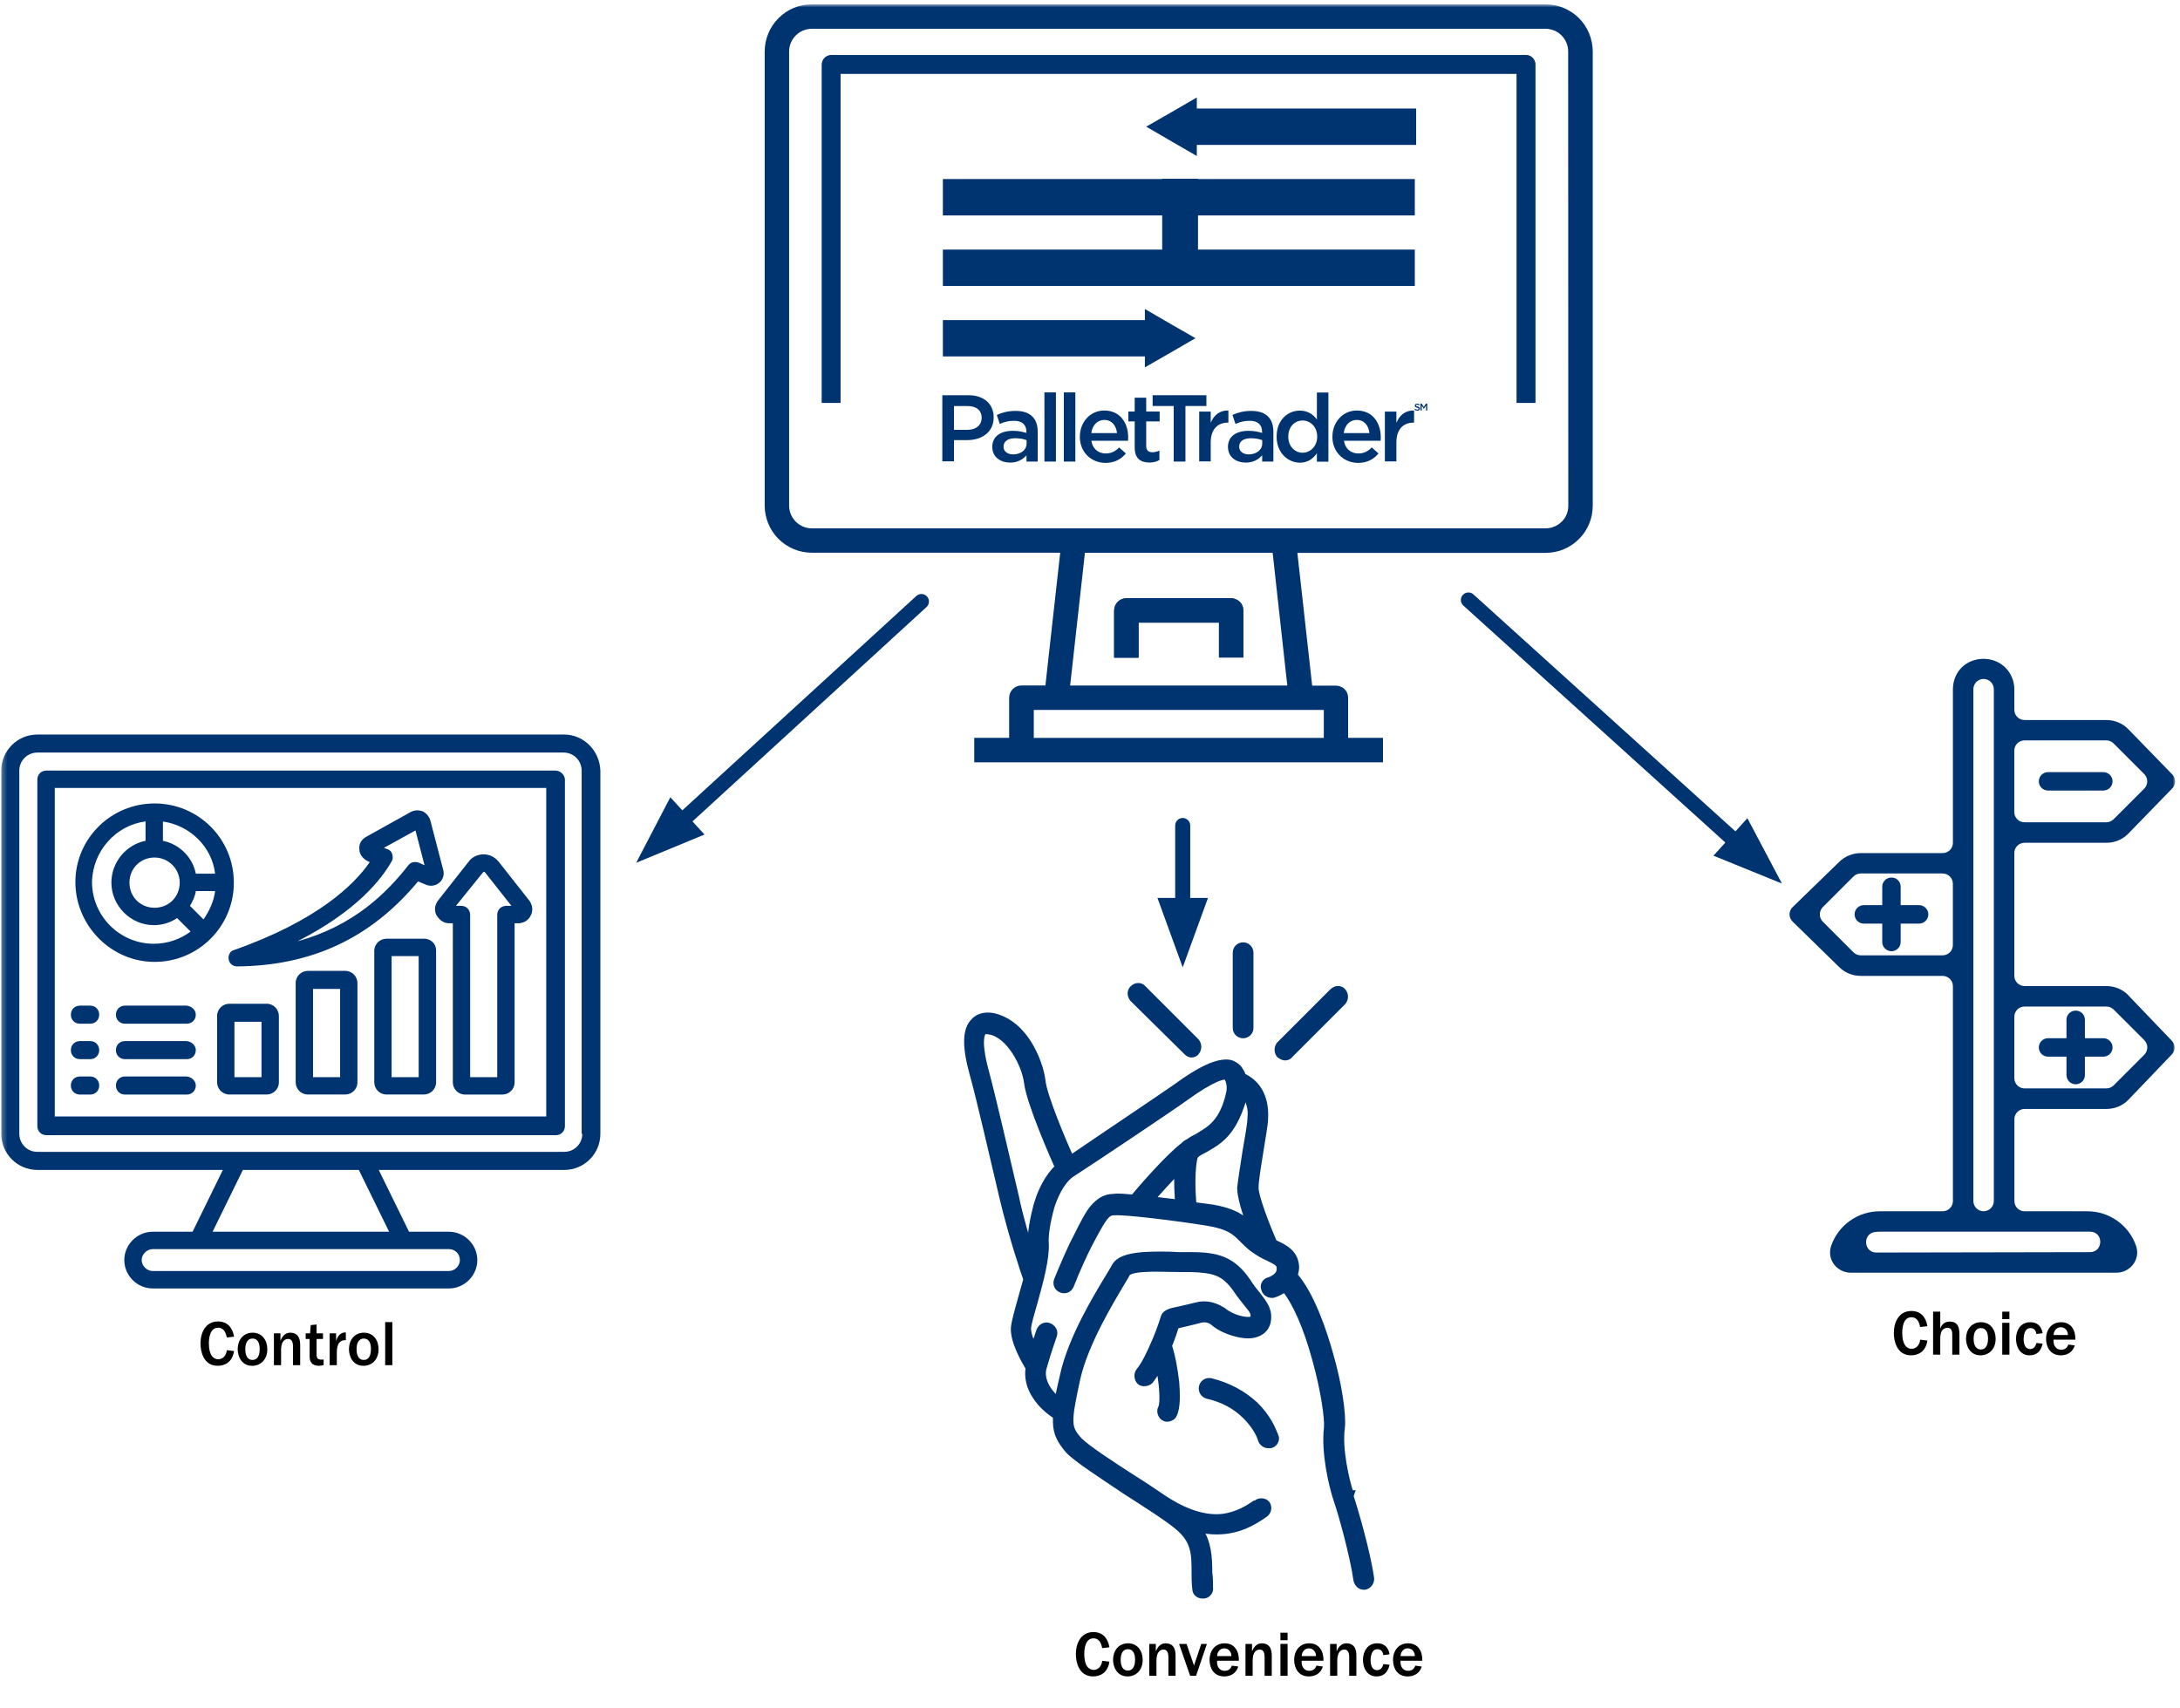 <svg width="439" height="344" viewBox="0 0 439 344" fill="none" xmlns="http://www.w3.org/2000/svg">
<mask id="mask0_210_5" style="mask-type:luminance" maskUnits="userSpaceOnUse" x="0" y="0" width="439" height="331">
<path d="M438.19 0.88H0.26V330.13H438.19V0.88Z" fill="white"/>
</mask>
<g mask="url(#mask0_210_5)">
<path d="M317.99 3.67C316.16 1.87 313.76 0.87 311.23 0.87H163.49C160.95 0.87 158.56 1.86 156.76 3.67C155 5.43 153.99 7.87 153.99 10.37V101.82C153.99 104.32 155 106.76 156.75 108.52C158.56 110.32 160.94 111.32 163.48 111.32H213.5L210.52 138.06H205.69C204.33 138.06 203.22 139.17 203.22 140.53V148.61H196.19V153.53H278.5V148.61H271.48V140.53C271.48 139.87 271.23 139.25 270.78 138.82C270.3 138.36 269.65 138.09 269.04 138.09H264.24L261.26 111.35H311.25C313.79 111.35 316.18 110.36 317.98 108.55C319.76 106.76 320.74 104.39 320.74 101.85V10.37C320.74 7.87 319.73 5.43 317.98 3.67M266.58 148.62H208.18V142.98H266.58V148.62ZM215.5 138.07L218.48 111.33H256.28L259.23 138.07H215.5ZM314.46 105.09C313.63 105.92 312.46 106.41 311.26 106.41H163.49C160.96 106.41 158.91 104.35 158.91 101.83V10.38C158.91 7.85 160.96 5.8 163.49 5.8H311.23C312.47 5.8 313.65 6.29 314.47 7.15C315.3 7.98 315.79 9.15 315.79 10.35L315.82 101.86C315.82 103.1 315.33 104.28 314.47 105.09" fill="#003471"/>
<path d="M250.39 122.93V132.43H245.47V125.4H229.28V132.46H224.36V122.96C224.36 121.6 225.47 120.49 226.83 120.49H247.94C248.55 120.49 249.2 120.76 249.68 121.22C250.12 121.65 250.38 122.27 250.38 122.93" fill="#003471"/>
<path d="M250.39 132.43H245.47V125.4H229.28V132.46H224.36V122.96C224.36 121.6 225.47 120.49 226.83 120.49H247.94C248.55 120.49 249.2 120.77 249.68 121.22C250.12 121.64 250.38 122.27 250.38 122.93V132.43H250.39Z" fill="#003471"/>
<path d="M309.18 12.97V81.14H305.44V14.84H169.25V81.14H165.51V12.97C165.51 11.96 166.37 11.1 167.38 11.1H307.34C307.82 11.1 308.28 11.29 308.6 11.63L308.63 11.66C308.98 12.01 309.19 12.49 309.19 12.97" fill="#003471"/>
<path d="M169.25 81.14H165.51V12.97C165.51 11.96 166.37 11.1 167.38 11.1H307.34C307.82 11.1 308.27 11.29 308.59 11.63L308.62 11.66C308.97 12.01 309.17 12.49 309.17 12.97V81.14H305.43V14.84H169.24V81.14H169.25Z" fill="#003471"/>
<path d="M284.91 43.39V36.06H241.25V36H234.04V36.06H189.87V43.39H234.04V50.27H189.87V57.59H284.91V50.27H241.25V43.39H284.91Z" fill="#003471"/>
<path d="M235.64 65.19L230.55 62.23V64.47H189.87V71.79H230.55V73.99L235.64 71.07L240.74 68.11L235.64 65.19Z" fill="#003471"/>
<path d="M285.18 21.86H241.01V19.63L235.91 22.59L230.82 25.51L235.91 28.47L241.01 31.42V29.19H285.18V21.86Z" fill="#003471"/>
<path d="M189.75 79.6H195.03C198.17 79.6 200.1 81.38 200.1 84.06V84.09C200.1 87.07 197.69 88.64 194.76 88.64H192.11V92.92H189.76V79.59L189.75 79.6ZM194.82 86.57C196.6 86.57 197.68 85.58 197.68 84.19V84.16C197.68 82.59 196.57 81.78 194.82 81.78H192.11V86.57H194.82Z" fill="#003471"/>
<path d="M199.82 90.06V90.03C199.82 87.86 201.51 86.77 203.98 86.77C205.09 86.77 205.91 86.95 206.69 87.19V86.95C206.69 85.53 205.82 84.75 204.19 84.75C203.08 84.75 202.23 84.99 201.33 85.38L200.73 83.57C201.84 83.09 202.93 82.76 204.53 82.76C206.04 82.76 207.15 83.15 207.88 83.88C208.63 84.6 208.97 85.66 208.97 86.99V92.96H206.71V91.69C206.02 92.5 204.96 93.17 203.42 93.17C201.52 93.17 199.83 92.08 199.83 90.06M206.73 89.34V88.65C206.13 88.41 205.34 88.26 204.44 88.26C202.96 88.26 202.09 88.89 202.09 89.95V89.98C202.09 90.95 202.93 91.52 204.05 91.52C205.59 91.49 206.73 90.62 206.73 89.35" fill="#003471"/>
<path d="M212.64 79.03H210.32V92.96H212.64V79.03Z" fill="#003471"/>
<path d="M216.55 79.03H214.23V92.96H216.55V79.03Z" fill="#003471"/>
<path d="M217.46 87.95V87.92C217.46 85.06 219.51 82.68 222.37 82.68C225.57 82.68 227.19 85.18 227.19 88.11C227.19 88.32 227.16 88.53 227.16 88.77H219.77C220.01 90.4 221.19 91.33 222.66 91.33C223.77 91.33 224.59 90.91 225.37 90.12L226.73 91.33C225.77 92.48 224.47 93.23 222.6 93.23C219.71 93.2 217.45 91.06 217.45 87.95M224.94 87.23C224.79 85.75 223.92 84.58 222.38 84.58C220.96 84.58 219.97 85.66 219.76 87.23H224.95H224.94Z" fill="#003471"/>
<path d="M228.5 90.18V84.87H227.23V82.88H228.5V80.1H230.82V82.88H233.53V84.87H230.82V89.81C230.82 90.72 231.27 91.08 232.06 91.08C232.57 91.08 233.02 90.96 233.48 90.75V92.65C232.91 92.98 232.27 93.16 231.4 93.16C229.71 93.13 228.51 92.38 228.51 90.18" fill="#003471"/>
<path d="M236.33 81.77H232.11V79.6H242.94V81.77H238.72V92.96H236.36V81.77H236.33Z" fill="#003471"/>
<path d="M241.49 82.89H243.81V85.15C244.44 83.64 245.59 82.62 247.37 82.68V85.12H247.25C245.23 85.12 243.81 86.44 243.81 89.1V92.93H241.49V82.89Z" fill="#003471"/>
<path d="M247.28 90.06V90.03C247.28 87.86 248.97 86.77 251.44 86.77C252.55 86.77 253.37 86.95 254.15 87.19V86.95C254.15 85.53 253.28 84.75 251.65 84.75C250.54 84.75 249.69 84.99 248.79 85.38L248.19 83.57C249.3 83.09 250.39 82.76 251.99 82.76C253.5 82.76 254.61 83.15 255.34 83.88C256.09 84.6 256.43 85.66 256.43 86.99V92.96H254.17V91.69C253.48 92.5 252.42 93.17 250.88 93.17C248.95 93.17 247.29 92.08 247.29 90.06M254.18 89.34V88.65C253.58 88.41 252.79 88.26 251.89 88.26C250.41 88.26 249.54 88.89 249.54 89.95V89.98C249.54 90.95 250.38 91.52 251.5 91.52C253.01 91.49 254.18 90.62 254.18 89.35" fill="#003471"/>
<path d="M257.08 87.95V87.92C257.08 84.57 259.34 82.7 261.75 82.7C263.41 82.7 264.46 83.51 265.19 84.48V79.05H267.51V92.98H265.19V91.29C264.44 92.35 263.41 93.19 261.75 93.19C259.4 93.16 257.08 91.26 257.08 87.94M265.25 87.95V87.92C265.25 85.96 263.86 84.69 262.32 84.69C260.78 84.69 259.43 85.9 259.43 87.92V87.95C259.43 89.91 260.76 91.18 262.32 91.18C263.88 91.18 265.25 89.88 265.25 87.95Z" fill="#003471"/>
<path d="M268.32 87.95V87.92C268.32 85.06 270.37 82.68 273.24 82.68C276.44 82.68 278.06 85.18 278.06 88.11C278.06 88.32 278.03 88.53 278.03 88.77H270.64C270.88 90.4 272.06 91.33 273.53 91.33C274.65 91.33 275.46 90.91 276.24 90.12L277.6 91.33C276.64 92.48 275.34 93.23 273.47 93.23C270.58 93.2 268.31 91.06 268.31 87.95M275.77 87.23C275.62 85.75 274.75 84.58 273.21 84.58C271.79 84.58 270.8 85.66 270.59 87.23H275.78H275.77Z" fill="#003471"/>
<path d="M278.88 82.89H281.2V85.15C281.83 83.64 282.98 82.62 284.76 82.68V85.12H284.64C282.62 85.12 281.2 86.44 281.2 89.1V92.93H278.88V82.89Z" fill="#003471"/>
<path d="M284.82 82.5L284.97 82.32C285.09 82.44 285.24 82.5 285.42 82.5C285.57 82.5 285.66 82.44 285.66 82.32C285.66 82.23 285.6 82.17 285.36 82.11C285.06 82.05 284.91 81.96 284.91 81.69C284.91 81.45 285.12 81.3 285.39 81.3C285.6 81.3 285.75 81.36 285.9 81.48L285.78 81.66C285.66 81.57 285.54 81.51 285.39 81.51C285.24 81.51 285.15 81.57 285.15 81.66C285.15 81.78 285.21 81.81 285.48 81.87C285.78 81.93 285.93 82.05 285.93 82.29C285.93 82.56 285.72 82.71 285.42 82.71C285.21 82.71 285 82.65 284.82 82.5Z" fill="#003471"/>
<path d="M286.02 81.29H286.3L286.72 81.95L287.14 81.29H287.41V82.68H287.17V81.68L286.72 82.35L286.3 81.68V82.68H286.05V81.29H286.02Z" fill="#003471"/>
<path d="M271.86 300.88C270.97 298.21 269.48 291.82 270.08 287.52C270.38 285 269.49 278.76 267.7 272.67C266.51 268.36 263.99 260.79 260.57 256.93C260.72 256.34 260.87 255.74 260.87 255.15C260.72 252.48 258.79 251.44 256.86 250.55C256.71 250.55 256.56 250.4 256.41 250.25C254.93 246.84 252.7 241.05 252.7 239.26C252.7 237.92 253.15 235.1 253.59 232.43C254.03 229.46 254.63 226.49 254.63 225.01C254.78 221 253.15 218.18 250.18 216.84C250.03 216.25 249.73 215.8 249.44 215.36C248.99 214.77 248.25 214.32 247.51 214.17C245.28 213.87 241.87 215.36 236.82 219.07C234.74 220.55 220.78 229.91 215.59 233.47C213.81 229.61 210.1 220.7 209.8 217.73C209.5 215.35 208.46 212.53 206.98 210.16C204.6 206.45 201.93 205.26 200.15 204.81C198.07 204.36 196.74 205.11 196.14 205.85C194.51 207.48 194.51 210.9 195.99 216.24C197.33 220.99 200.15 233.31 202.08 241.48C203.86 248.9 206.24 256.03 206.83 257.66C206.53 258.85 206.09 260.18 205.79 261.37C205.05 264.04 204.45 266.12 204.31 267.46C204.16 270.13 206.39 273.99 207.28 275.48C206.98 277.41 207.43 279.34 208.62 281.12C209.66 282.75 211.14 284.09 212.78 285.13V286.32C212.78 288.84 213.82 290.33 215.16 291.96C216.79 293.74 221.69 296.86 226.74 300.27C230.9 302.94 235.35 305.76 237.43 307.55C240.7 310.37 240.7 313.04 240.7 316.9C240.7 317.94 240.7 318.83 240.85 320.02C240.85 320.76 241.44 321.21 242.19 321.21H242.34C243.08 321.21 243.68 320.47 243.53 319.73C243.53 318.69 243.53 317.8 243.38 316.76C243.38 313.64 243.23 310.67 241.3 307.85C242.64 308.15 243.82 308.3 245.01 308.3C249.46 308.3 252.43 306.37 254.22 305.18C254.37 305.03 254.52 304.88 254.67 304.88C255.26 304.44 255.41 303.69 255.12 303.1C254.83 302.51 253.93 302.36 253.34 302.66C253.19 302.81 253.04 302.96 252.75 302.96C251.41 303.85 249.34 305.19 246.37 305.63C242.66 306.08 238.5 304.74 233.9 301.62C232.12 300.43 230.19 299.09 228.26 297.91C223.66 294.94 218.61 291.67 217.12 290.04C214.89 287.52 214.89 286.48 216.82 277.57C218.45 270.44 223.5 262.13 225.88 258.12C226.33 257.38 226.77 256.64 226.92 256.34C226.92 256.34 227.37 255.6 230.34 255.45C232.42 255.3 235.09 255.45 237.32 255.45H239.7C244.6 255.6 246.53 256.19 248.91 259.46C249.8 260.8 250.54 261.69 251.14 262.43C252.48 264.06 252.77 264.51 252.48 265.55C252.48 265.55 252.48 265.7 252.18 265.85C250.99 266.3 248.02 265.55 246.24 264.07C246.09 264.07 244.01 262.29 241.04 263.03C238.81 263.62 235.55 264.22 235.55 264.37C235.1 264.52 234.66 264.81 234.51 265.26C234.51 265.26 233.77 267.78 232.58 270.46C231.69 272.54 230.65 274.77 229.46 276.25C229.02 276.84 229.16 277.73 229.61 278.18C230.06 278.63 231.09 278.48 231.54 278.03C232.13 277.14 232.88 276.25 233.47 275.06C233.77 276.25 233.92 277.58 234.06 278.77C234.36 281.59 234.21 283.22 233.91 283.67C233.61 284.26 233.91 285.15 234.5 285.45C234.65 285.6 234.95 285.6 235.09 285.6C235.54 285.6 236.13 285.3 236.28 284.86C237.02 283.38 236.87 280.55 236.73 278.47C236.43 275.95 235.99 273.27 235.25 271.05C235.99 269.27 236.44 267.78 236.73 266.89C237.92 266.59 240 266.15 241.63 265.7C243.26 265.26 244.3 266.15 244.45 266.29C245.49 267.18 246.97 267.92 248.61 268.37C249.65 268.67 251.58 269.11 253.06 268.52C254.25 268.07 254.84 267.33 255.14 266.29C255.59 263.91 254.55 262.73 253.21 260.95C252.62 260.21 251.87 259.32 251.13 258.13C248.16 253.82 245.19 252.93 239.85 252.93H237.47C235.09 252.78 232.42 252.78 230.05 252.93C226.93 253.23 225.3 253.82 224.56 255.16C224.41 255.46 223.97 256.2 223.52 256.94C221 261.1 215.8 269.56 214.17 277.13C213.73 279.21 213.28 280.84 213.13 282.18C210.75 280.4 209.42 277.73 210.01 275.5C210.31 274.46 211.05 271.94 212.09 268.97C212.39 268.23 211.94 267.49 211.2 267.19C210.46 266.89 209.72 267.34 209.42 268.08C208.97 269.42 208.53 270.75 208.23 271.79C207.49 270.31 206.89 268.67 206.89 267.63C206.89 266.59 207.63 264.36 208.23 262.14C209.42 257.98 210.61 253.23 210.46 250.56C210.31 248.93 210.76 245.96 211.65 242.84C212.69 239.72 214.17 237.35 215.81 236.31C219.97 233.64 236.15 222.8 238.38 221.16C244.32 216.85 246.4 216.56 246.99 216.71C247.09 216.71 247.14 216.76 247.14 216.86C247.88 217.9 247.88 219.38 247.59 220.42C247.29 221.9 246.7 223.54 245.81 225.02C244.47 227.1 243.14 227.84 241.21 229.03C240.62 229.33 240.02 229.62 239.43 230.07C239.13 230.22 238.84 230.37 238.54 230.66L238.39 230.81C235.12 233.33 229.63 239.72 228.29 241.35C226.51 241.2 225.17 241.05 224.28 241.2C222.65 241.2 221.46 241.94 220.27 243.28C219.23 244.47 218.19 246.55 216.71 249.52C215.52 251.75 214.04 255.31 213 257.83C212.7 258.57 213 259.31 213.74 259.61C214.48 259.91 215.22 259.61 215.52 258.87C216.86 255.45 218.19 252.63 219.08 250.85C222.2 244.91 222.79 244.02 224.43 244.02C226.66 243.87 236.46 245.06 242.99 246.1C247.59 246.84 248.78 248.03 250.26 249.52C250.85 250.11 251.45 250.71 252.19 251.3C253.38 252.19 254.42 252.78 255.46 253.23C257.24 254.12 257.84 254.42 257.84 255.46C257.99 257.24 255.61 257.98 255.61 257.98C254.87 258.13 254.42 258.87 254.72 259.61C254.87 260.2 255.46 260.65 256.06 260.65H256.36C256.95 260.5 257.84 260.06 258.74 259.46C260.97 262.13 263.2 267.18 264.98 273.71C266.76 280.09 267.5 285.59 267.36 287.52C266.77 292.42 268.25 298.95 269.29 302.07C270.18 304.59 272.56 313.06 273.3 318.25C273.45 318.84 273.89 319.44 274.64 319.44H274.79C275.53 319.29 275.98 318.7 275.98 317.96C275.24 312.62 272.71 304 271.82 301.33L271.97 300.88H271.86ZM209.05 242.23C208.16 245.2 207.56 248.61 207.71 250.84C207.71 251.29 207.71 251.88 207.56 252.62C206.67 249.65 205.33 245.35 204.44 241.04C202.51 232.87 199.69 220.55 198.35 215.65C196.72 209.56 197.61 208.08 197.9 207.78C198.19 207.48 198.64 207.48 199.39 207.63C203.4 208.37 206.52 214.46 206.96 218.02C207.41 222.03 212.45 233.46 213.2 235.1C211.12 237.03 209.78 239.85 209.04 242.23M237.26 235.55C237.11 238.07 237.26 240.75 237.41 242.38C235.48 242.08 233.4 241.94 231.62 241.64C233.25 239.86 235.33 237.48 237.26 235.55ZM243.65 243.27C242.61 243.12 241.42 242.97 240.23 242.83C239.93 240.16 239.78 235.11 240.53 232.73C240.68 232.58 240.83 232.58 240.83 232.43C241.42 231.99 242.02 231.69 242.61 231.39C244.69 230.2 246.47 229.16 248.1 226.49C249.14 224.71 249.88 222.78 250.33 221C250.33 220.7 250.33 220.41 250.48 220.26C250.78 220.56 251.07 221 251.37 221.45C251.82 222.34 252.11 223.68 251.96 225.01C251.96 226.49 251.37 229.32 250.92 232.14C250.47 235.11 250.03 237.78 249.88 239.27C249.88 241.05 250.92 244.32 251.96 247.14C250.48 245.66 248.69 244.02 243.65 243.28" fill="#003471"/>
<path d="M271.86 300.88C270.97 298.21 269.48 291.82 270.08 287.52C270.38 285 269.49 278.76 267.7 272.67C266.51 268.36 263.99 260.79 260.57 256.93C260.72 256.34 260.87 255.74 260.87 255.15C260.72 252.48 258.79 251.44 256.86 250.55C256.71 250.55 256.56 250.4 256.41 250.25C254.93 246.84 252.7 241.05 252.7 239.26C252.7 237.92 253.15 235.1 253.59 232.43C254.03 229.46 254.63 226.49 254.63 225.01C254.78 221 253.15 218.18 250.18 216.84C250.03 216.25 249.73 215.8 249.44 215.36C248.99 214.77 248.25 214.32 247.51 214.17C245.28 213.87 241.87 215.36 236.82 219.07C234.74 220.55 220.78 229.91 215.59 233.47C213.81 229.61 210.1 220.7 209.8 217.73C209.5 215.35 208.46 212.53 206.98 210.16C204.6 206.45 201.93 205.26 200.15 204.81C198.07 204.36 196.74 205.11 196.14 205.85C194.51 207.48 194.51 210.9 195.99 216.24C197.33 220.99 200.15 233.31 202.08 241.48C203.86 248.9 206.24 256.03 206.83 257.66C206.53 258.85 206.09 260.18 205.79 261.37C205.05 264.04 204.45 266.12 204.31 267.46C204.16 270.13 206.39 273.99 207.28 275.48C206.98 277.41 207.43 279.34 208.62 281.12C209.66 282.75 211.14 284.09 212.78 285.13V286.32C212.78 288.84 213.82 290.33 215.16 291.96C216.79 293.74 221.69 296.86 226.74 300.27C230.9 302.94 235.35 305.76 237.43 307.55C240.7 310.37 240.7 313.04 240.7 316.9C240.7 317.94 240.7 318.83 240.85 320.02C240.85 320.76 241.44 321.21 242.19 321.21H242.34C243.08 321.21 243.68 320.47 243.53 319.73C243.53 318.69 243.53 317.8 243.38 316.76C243.38 313.64 243.23 310.67 241.3 307.85C242.64 308.15 243.82 308.3 245.01 308.3C249.46 308.3 252.43 306.37 254.22 305.18C254.37 305.03 254.52 304.88 254.67 304.88C255.26 304.44 255.41 303.69 255.12 303.1C254.83 302.51 253.93 302.36 253.34 302.66C253.19 302.81 253.04 302.96 252.75 302.96C251.41 303.85 249.34 305.19 246.37 305.63C242.66 306.08 238.5 304.74 233.9 301.62C232.12 300.43 230.19 299.09 228.26 297.91C223.66 294.94 218.61 291.67 217.12 290.04C214.89 287.52 214.89 286.48 216.82 277.57C218.45 270.44 223.5 262.13 225.88 258.12C226.33 257.38 226.77 256.64 226.92 256.34C226.92 256.34 227.37 255.6 230.34 255.45C232.42 255.3 235.09 255.45 237.32 255.45H239.7C244.6 255.6 246.53 256.19 248.91 259.46C249.8 260.8 250.54 261.69 251.14 262.43C252.48 264.06 252.77 264.51 252.48 265.55C252.48 265.55 252.48 265.7 252.18 265.85C250.99 266.3 248.02 265.55 246.24 264.07C246.09 264.07 244.01 262.29 241.04 263.03C238.81 263.62 235.55 264.22 235.55 264.37C235.1 264.52 234.66 264.81 234.51 265.26C234.51 265.26 233.77 267.78 232.58 270.46C231.69 272.54 230.65 274.77 229.46 276.25C229.02 276.84 229.16 277.73 229.61 278.18C230.06 278.63 231.09 278.48 231.54 278.03C232.13 277.14 232.88 276.25 233.47 275.06C233.77 276.25 233.92 277.58 234.06 278.77C234.36 281.59 234.21 283.22 233.91 283.67C233.61 284.26 233.91 285.15 234.5 285.45C234.65 285.6 234.95 285.6 235.09 285.6C235.54 285.6 236.13 285.3 236.28 284.86C237.02 283.38 236.87 280.55 236.73 278.47C236.43 275.95 235.99 273.27 235.25 271.05C235.99 269.27 236.44 267.78 236.73 266.89C237.92 266.59 240 266.15 241.63 265.7C243.26 265.26 244.3 266.15 244.45 266.29C245.49 267.18 246.97 267.92 248.61 268.37C249.65 268.67 251.58 269.11 253.06 268.52C254.25 268.07 254.84 267.33 255.14 266.29C255.59 263.91 254.55 262.73 253.21 260.95C252.62 260.21 251.87 259.32 251.13 258.13C248.16 253.82 245.19 252.93 239.85 252.93H237.47C235.09 252.78 232.42 252.78 230.05 252.93C226.93 253.23 225.3 253.82 224.56 255.16C224.41 255.46 223.97 256.2 223.52 256.94C221 261.1 215.8 269.56 214.17 277.13C213.73 279.21 213.28 280.84 213.13 282.18C210.75 280.4 209.42 277.73 210.01 275.5C210.31 274.46 211.05 271.94 212.09 268.97C212.39 268.23 211.94 267.49 211.2 267.19C210.46 266.89 209.72 267.34 209.42 268.08C208.97 269.42 208.53 270.75 208.23 271.79C207.49 270.31 206.89 268.67 206.89 267.63C206.89 266.59 207.63 264.36 208.23 262.14C209.42 257.98 210.61 253.23 210.46 250.56C210.31 248.93 210.76 245.96 211.65 242.84C212.69 239.72 214.17 237.35 215.81 236.31C219.97 233.64 236.15 222.8 238.38 221.16C244.32 216.85 246.4 216.56 246.99 216.71C247.09 216.71 247.14 216.76 247.14 216.86C247.88 217.9 247.88 219.38 247.59 220.42C247.29 221.9 246.7 223.54 245.81 225.02C244.47 227.1 243.14 227.84 241.21 229.03C240.62 229.33 240.02 229.62 239.43 230.07C239.13 230.22 238.84 230.37 238.54 230.66L238.39 230.81C235.12 233.33 229.63 239.72 228.29 241.35C226.51 241.2 225.17 241.05 224.28 241.2C222.65 241.2 221.46 241.94 220.27 243.28C219.23 244.47 218.19 246.55 216.71 249.52C215.52 251.75 214.04 255.31 213 257.83C212.7 258.57 213 259.31 213.74 259.61C214.48 259.91 215.22 259.61 215.52 258.87C216.86 255.45 218.19 252.63 219.08 250.85C222.2 244.91 222.79 244.02 224.43 244.02C226.66 243.87 236.46 245.06 242.99 246.1C247.59 246.84 248.78 248.03 250.26 249.52C250.85 250.11 251.45 250.71 252.19 251.3C253.38 252.19 254.42 252.78 255.46 253.23C257.24 254.12 257.84 254.42 257.84 255.46C257.99 257.24 255.61 257.98 255.61 257.98C254.87 258.13 254.42 258.87 254.72 259.61C254.87 260.2 255.46 260.65 256.06 260.65H256.36C256.95 260.5 257.84 260.06 258.74 259.46C260.97 262.13 263.2 267.18 264.98 273.71C266.76 280.09 267.5 285.59 267.36 287.52C266.77 292.42 268.25 298.95 269.29 302.07C270.18 304.59 272.56 313.06 273.3 318.25C273.45 318.84 273.89 319.44 274.64 319.44H274.79C275.53 319.29 275.98 318.7 275.98 317.96C275.24 312.62 272.71 304 271.82 301.33L271.97 300.88H271.86ZM209.05 242.23C208.16 245.2 207.56 248.61 207.71 250.84C207.71 251.29 207.71 251.88 207.56 252.62C206.67 249.65 205.33 245.35 204.44 241.04C202.51 232.87 199.69 220.55 198.35 215.65C196.72 209.56 197.61 208.08 197.9 207.78C198.19 207.48 198.64 207.48 199.39 207.63C203.4 208.37 206.52 214.46 206.96 218.02C207.41 222.03 212.45 233.46 213.2 235.1C211.12 237.03 209.78 239.85 209.04 242.23H209.05ZM237.26 235.55C237.11 238.07 237.26 240.75 237.41 242.38C235.48 242.08 233.4 241.94 231.62 241.64C233.25 239.86 235.33 237.48 237.26 235.55ZM243.65 243.27C242.61 243.12 241.42 242.97 240.23 242.83C239.93 240.16 239.78 235.11 240.53 232.73C240.68 232.58 240.83 232.58 240.83 232.43C241.42 231.99 242.02 231.69 242.61 231.39C244.69 230.2 246.47 229.16 248.1 226.49C249.14 224.71 249.88 222.78 250.33 221C250.33 220.7 250.33 220.41 250.48 220.26C250.78 220.56 251.07 221 251.37 221.45C251.82 222.34 252.11 223.68 251.96 225.01C251.96 226.49 251.37 229.32 250.92 232.14C250.47 235.11 250.03 237.78 249.88 239.27C249.88 241.05 250.92 244.32 251.96 247.14C250.48 245.66 248.69 244.02 243.65 243.28V243.27Z" stroke="#003471" stroke-width="1.49" stroke-miterlimit="10"/>
<path d="M252.71 283.06C250.33 280.83 247.36 279.2 243.8 278.31C243.06 278.16 242.32 278.61 242.17 279.35C242.02 280.09 242.47 280.83 243.21 280.98C246.33 281.72 248.85 283.06 250.93 285.14C252.41 286.62 253.6 288.41 254.05 289.89C254.2 290.48 254.79 290.93 255.39 290.93H255.84C256.58 290.78 257.03 289.89 256.73 289.3C256.14 287.82 255.25 285.59 252.72 283.06" fill="#003471"/>
<path d="M252.71 283.06C250.33 280.83 247.36 279.2 243.8 278.31C243.06 278.16 242.32 278.61 242.17 279.35C242.02 280.09 242.47 280.83 243.21 280.98C246.33 281.72 248.85 283.06 250.93 285.14C252.41 286.62 253.6 288.41 254.05 289.89C254.2 290.48 254.79 290.93 255.39 290.93H255.84C256.58 290.78 257.03 289.89 256.73 289.3C256.14 287.82 255.25 285.59 252.72 283.06H252.71Z" stroke="#003471" stroke-width="1.49" stroke-miterlimit="10"/>
<path d="M250.33 208.37C251.07 208.37 251.67 207.78 251.67 207.03V191.88C251.67 191.14 251.08 190.54 250.33 190.54C249.58 190.54 248.99 191.13 248.99 191.88V207.03C248.99 207.77 249.58 208.37 250.33 208.37Z" fill="#003471"/>
<path d="M250.33 208.37C251.07 208.37 251.67 207.78 251.67 207.03V191.88C251.67 191.14 251.08 190.54 250.33 190.54C249.58 190.54 248.99 191.13 248.99 191.88V207.03C248.99 207.77 249.58 208.37 250.33 208.37Z" stroke="#003471" stroke-width="1.49" stroke-miterlimit="10"/>
<path d="M239.05 211.79C239.35 212.09 239.64 212.24 239.94 212.24C240.24 212.24 240.68 212.09 240.83 211.79C241.28 211.2 241.28 210.45 240.83 209.86L230.14 199.17C229.7 198.58 228.8 198.58 228.21 199.17C227.62 199.76 227.76 200.51 228.21 201.1L239.05 211.79Z" fill="#003471"/>
<path d="M239.05 211.79C239.35 212.09 239.64 212.24 239.94 212.24C240.24 212.24 240.68 212.09 240.83 211.79C241.28 211.2 241.28 210.45 240.83 209.86L230.14 199.17C229.7 198.58 228.8 198.58 228.21 199.17C227.62 199.76 227.76 200.51 228.21 201.1L239.05 211.79Z" stroke="#003471" stroke-width="1.49" stroke-miterlimit="10"/>
<path d="M258.79 212.83C259.09 212.83 259.53 212.68 259.68 212.39L270.37 201.7C270.82 201.11 270.82 200.36 270.37 199.77C269.92 199.18 269.03 199.18 268.44 199.77L257.75 210.46C257.3 211.05 257.3 211.8 257.75 212.39C258.19 212.69 258.49 212.83 258.79 212.83Z" fill="#003471"/>
<path d="M258.79 212.83C259.09 212.83 259.53 212.68 259.68 212.39L270.37 201.7C270.82 201.11 270.82 200.36 270.37 199.77C269.92 199.18 269.03 199.18 268.44 199.77L257.75 210.46C257.3 211.05 257.3 211.8 257.75 212.39C258.19 212.69 258.49 212.83 258.79 212.83Z" stroke="#003471" stroke-width="1.49" stroke-miterlimit="10"/>
<path d="M428.56 200.41C427.41 199.23 425.82 198.6 424.19 198.6H407.7C406.55 198.6 405.64 197.67 405.64 196.54V171.8C405.64 170.66 406.55 169.74 407.7 169.74H424.19C425.82 169.74 427.41 169.1 428.56 167.93L437.45 158.78C438.19 158 438.19 156.76 437.45 155.98L428.56 146.83C427.41 145.66 425.82 145.02 424.19 145.02H407.7C406.55 145.02 405.64 144.09 405.64 142.96V138.82C405.64 137.9 405.44 137.07 405.11 136.32C402.82 131.17 395.08 131.6 393.53 137.01C393.37 137.57 393.27 138.18 393.27 138.84V169.76C393.27 170.89 392.34 171.82 391.19 171.82H374.72C373.07 171.82 371.5 172.46 370.33 173.63L360.97 182.72C360.17 183.5 360.17 184.8 360.97 185.59L370.33 194.74C371.51 195.92 373.07 196.55 374.72 196.55H391.19C392.34 196.55 393.27 197.48 393.27 198.61V241.9C393.27 243.03 392.34 243.96 391.19 243.96H378.59C374.14 243.94 370.18 246.74 368.74 250.95C368.33 252.17 368.51 253.53 369.28 254.58C370.06 255.67 371.34 256.33 372.7 256.33H426.2C427.56 256.33 428.84 255.67 429.62 254.58C430.38 253.53 430.59 252.19 430.16 250.95C428.72 246.76 424.76 243.94 420.31 243.96H407.71C406.56 243.96 405.65 243.03 405.65 241.9V225.41C405.65 224.28 406.56 223.35 407.71 223.35H424.2C425.83 223.35 427.42 222.71 428.57 221.54L437.35 212.37C438.09 211.61 438.09 210.37 437.35 209.61L428.57 200.44L428.56 200.41ZM405.63 151.18C405.63 150.05 406.54 149.12 407.69 149.12H424.16C424.72 149.12 425.25 149.35 425.62 149.72L431.8 155.9C432.6 156.71 432.6 158.02 431.8 158.83L425.62 165.01C425.25 165.38 424.71 165.61 424.16 165.61H407.69C406.54 165.61 405.63 164.68 405.63 163.55V151.18ZM397.39 138.81C397.39 137.68 398.3 136.75 399.45 136.75C400.6 136.75 401.51 137.68 401.51 138.81V241.89C401.51 243.02 400.58 243.95 399.45 243.95C398.32 243.95 397.39 243.02 397.39 241.89V138.81ZM391.18 192.41H374.71C374.15 192.41 373.64 192.19 373.25 191.81L367.07 185.63C366.27 184.83 366.27 183.51 367.07 182.7L373.25 176.52C373.64 176.15 374.16 175.92 374.71 175.92H391.18C392.33 175.92 393.26 176.85 393.26 177.98V190.35C393.26 191.48 392.33 192.41 391.18 192.41ZM420.89 248.07C423.63 248.07 423.63 252.19 420.85 252.19C420.85 252.19 387.84 252.25 377.85 252.27C375.33 252.27 375.01 248.58 377.48 248.15C377.85 248.09 378.22 248.07 378.59 248.07H420.89ZM431.81 212.43L425.63 218.61C425.26 218.98 424.72 219.21 424.17 219.21H407.7C406.55 219.21 405.64 218.28 405.64 217.15V204.78C405.64 203.65 406.55 202.72 407.7 202.72H424.17C424.73 202.72 425.26 202.95 425.63 203.32L431.81 209.5C432.61 210.31 432.61 211.62 431.81 212.43Z" fill="#003471"/>
<path d="M423.56 155.51H412.43C411.4 155.51 410.57 156.34 410.57 157.37C410.57 158.4 411.4 159.22 412.43 159.22H423.56C424.58 159.22 425.42 158.39 425.42 157.37C425.42 156.35 424.59 155.51 423.56 155.51Z" fill="#003471"/>
<path d="M425.42 210.96C425.42 211.99 424.57 212.82 423.56 212.82H419.85V216.53C419.85 217.56 419.01 218.38 418 218.38C416.99 218.38 416.14 217.56 416.14 216.53V212.82H412.43C411.4 212.82 410.57 211.99 410.57 210.96C410.57 209.93 411.4 209.1 412.43 209.1H416.14V205.39C416.14 204.36 416.96 203.54 418 203.54C419.04 203.54 419.85 204.36 419.85 205.39V209.1H423.56C424.57 209.1 425.42 209.93 425.42 210.96Z" fill="#003471"/>
<path d="M388.32 184.16C388.32 185.19 387.47 186.02 386.46 186.02H382.75V189.73C382.75 190.76 381.91 191.58 380.9 191.58C379.89 191.58 379.04 190.76 379.04 189.73V186.02H375.33C374.3 186.02 373.47 185.19 373.47 184.16C373.47 183.13 374.3 182.3 375.33 182.3H379.04V178.59C379.04 177.56 379.86 176.74 380.9 176.74C381.94 176.74 382.75 177.56 382.75 178.59V182.3H386.46C387.47 182.3 388.32 183.13 388.32 184.16Z" fill="#003471"/>
<path d="M113.63 147.94H7.52C3.5 147.94 0.26 151.18 0.26 155.2V228.36C0.26 232.38 3.5 235.63 7.52 235.63H44.88L38.78 248.08H30.74C27.63 248.08 25.03 250.67 25.03 253.79C25.03 256.91 27.63 259.5 30.74 259.5H90.41C93.52 259.5 96.12 256.91 96.12 253.79C96.12 250.67 93.53 248.08 90.41 248.08H82.37L76.27 235.63H113.63C117.65 235.63 120.9 232.39 120.9 228.36V155.2C120.77 151.18 117.53 147.94 113.63 147.94ZM92.61 253.79C92.61 254.96 91.57 255.99 90.41 255.99H30.74C29.57 255.99 28.53 254.95 28.53 253.79C28.53 252.63 29.57 251.58 30.74 251.58H90.41C91.58 251.58 92.61 252.49 92.61 253.79ZM78.35 248.08H42.81L48.91 235.63H72.26L78.36 248.08H78.35ZM117.26 228.36C117.26 230.44 115.57 231.99 113.63 231.99H7.52C5.44 231.99 3.89 230.3 3.89 228.36V155.2C3.89 153.13 5.58 151.57 7.52 151.57H113.5C115.58 151.57 117.13 153.26 117.13 155.2V228.36H117.26ZM111.81 155.2H9.34C8.3 155.2 7.52 155.98 7.52 157.02V226.81C7.52 227.85 8.3 228.63 9.34 228.63H111.94C112.98 228.63 113.76 227.85 113.76 226.81V156.89C113.63 155.98 112.85 155.2 111.81 155.2ZM110.13 224.86H11.03V158.7H110V224.86H110.13ZM69.52 195.54H62C60.7 195.54 59.54 196.58 59.54 198V217.98C59.54 219.28 60.58 220.44 62 220.44H69.52C70.82 220.44 71.98 219.4 71.98 217.98V198C71.98 196.7 70.94 195.54 69.52 195.54ZM68.49 216.95H63.04V199.18H68.49V216.95ZM85.35 189.06H77.83C76.53 189.06 75.37 190.1 75.37 191.52V217.98C75.37 219.28 76.41 220.44 77.83 220.44H85.35C86.65 220.44 87.82 219.4 87.82 217.98V191.39C87.82 190.09 86.78 189.05 85.35 189.05M84.31 216.95H78.86V192.56H84.31V216.95ZM87.95 184.39C88.47 185.3 89.38 185.95 90.41 185.95H91.19V217.99C91.19 219.29 92.23 220.45 93.65 220.45H101.17C102.47 220.45 103.63 219.41 103.63 217.99V185.95H104.41C105.45 185.95 106.49 185.3 106.87 184.39C107.39 183.48 107.26 182.31 106.61 181.41L100.38 173.5C99.6 172.59 98.56 172.07 97.4 172.07C96.24 172.07 95.06 172.59 94.41 173.5L88.18 181.41C87.53 182.32 87.4 183.36 87.92 184.39M97.28 175.7C97.41 175.57 97.54 175.57 97.67 175.7L102.99 182.44H101.95C100.91 182.44 100.13 183.22 100.13 184.26V216.95H94.68V184.26C94.68 183.22 93.9 182.44 92.86 182.44H91.82L97.27 175.7H97.28ZM46.05 193.21C46.18 194.12 46.96 194.64 47.74 194.64C62.79 194.51 74.72 188.93 84.19 177.52L85.75 178.17C86.66 178.56 87.7 178.43 88.47 177.78C89.25 177.13 89.51 176.09 89.25 175.19L86.65 165.2C86.39 164.42 85.87 163.77 85.09 163.39C84.31 163.13 83.53 163.13 82.75 163.52L73.67 168.58C72.76 169.1 72.24 170.01 72.37 171.04C72.37 172.08 73.02 172.86 73.93 173.38L74.45 173.64C71.34 178.18 63.94 185.44 46.95 191.41C46.43 191.54 45.91 192.32 46.04 193.23M78.87 173.49C79.13 173.1 79.13 172.58 79 172.06C78.87 171.54 78.48 171.15 77.96 171.02L77.31 170.76L83.67 167.26L85.49 174.26L84.32 173.74C83.54 173.48 82.76 173.61 82.24 174.26C77.96 179.71 71.34 186.45 59.93 189.57C71.86 183.47 76.79 177.12 78.87 173.49ZM53.7 202.16H46.18C44.88 202.16 43.72 203.2 43.72 204.62V217.98C43.72 219.28 44.76 220.44 46.18 220.44H53.7C55 220.44 56.16 219.4 56.16 217.98V204.62C56.16 203.32 55.12 202.16 53.7 202.16ZM52.66 216.95H47.21V205.79H52.66V216.95ZM31.13 193.73C39.95 193.73 47.09 186.6 47.09 177.77C47.09 168.94 39.96 161.82 31.13 161.82C22.3 161.82 15.18 168.95 15.18 177.65C15.18 186.35 22.31 193.73 31.13 193.73ZM31.13 172.71C33.85 172.71 36.19 174.91 36.19 177.77C36.19 180.63 33.98 182.83 31.13 182.83C28.28 182.83 26.07 180.63 26.07 177.77C26.07 174.91 28.28 172.71 31.13 172.71ZM39.43 179.46H43.32C43.06 181.54 42.15 183.48 40.98 185.17L38.26 182.45C38.78 181.54 39.3 180.5 39.43 179.47M43.32 175.96H39.43C38.78 172.59 36.06 169.99 32.81 169.35V165.46C38.26 166.24 42.67 170.52 43.32 175.97M29.31 165.45V169.34C25.42 170.12 22.43 173.62 22.43 177.77C22.43 182.44 26.32 186.33 30.99 186.33C32.68 186.33 34.36 185.81 35.66 184.9L38.38 187.62C36.3 189.18 33.71 190.08 30.98 190.08C24.11 190.08 18.53 184.5 18.53 177.63C18.66 171.4 23.33 166.21 29.3 165.44M39.43 211.5C39.43 212.54 38.65 213.32 37.61 213.32H25.16C24.12 213.32 23.34 212.54 23.34 211.5C23.34 210.46 24.12 209.68 25.16 209.68H37.61C38.65 209.81 39.43 210.59 39.43 211.5ZM39.43 218.63C39.43 219.67 38.65 220.45 37.61 220.45H25.16C24.12 220.45 23.34 219.67 23.34 218.63C23.34 217.59 24.12 216.81 25.16 216.81H37.61C38.65 216.94 39.43 217.72 39.43 218.63ZM39.43 204.36C39.43 205.4 38.65 206.18 37.61 206.18H25.16C24.12 206.18 23.34 205.4 23.34 204.36C23.34 203.32 24.12 202.54 25.16 202.54H37.61C38.65 202.67 39.43 203.45 39.43 204.36ZM14.27 218.63C14.27 217.59 15.05 216.81 16.09 216.81H18.17C19.21 216.81 19.98 217.59 19.98 218.63C19.98 219.67 19.2 220.45 18.17 220.45H16.09C15.05 220.45 14.27 219.67 14.27 218.63ZM14.27 204.36C14.27 203.32 15.05 202.54 16.09 202.54H18.17C19.21 202.54 19.98 203.32 19.98 204.36C19.98 205.4 19.2 206.18 18.17 206.18H16.09C15.05 206.18 14.27 205.4 14.27 204.36ZM14.27 211.5C14.27 210.46 15.05 209.68 16.09 209.68H18.17C19.21 209.68 19.98 210.46 19.98 211.5C19.98 212.54 19.2 213.32 18.17 213.32H16.09C15.05 213.32 14.27 212.54 14.27 211.5Z" fill="#003471"/>
</g>
<path d="M45.678 271.934L47.134 272.103C46.796 274.391 45.223 275.08 43.845 275.08C40.933 275.08 40.374 272.103 40.374 270.608C40.374 268.359 41.414 266.149 43.897 266.149C45.743 266.149 46.822 267.319 47.134 269.217L45.678 269.373C45.522 268.684 45.223 267.41 43.91 267.41C42.168 267.41 42.064 269.789 42.064 270.569C42.064 273.052 43.052 273.767 43.962 273.767C44.781 273.767 45.548 273.117 45.678 271.934ZM53.83 271.726C53.83 273.897 52.426 275.08 50.788 275.08C48.643 275.08 47.863 273.182 47.863 271.713C47.863 269.971 48.929 268.411 50.879 268.411C52.816 268.411 53.83 269.984 53.83 271.726ZM52.296 271.713C52.296 270.608 51.958 269.594 50.866 269.594C49.696 269.594 49.397 270.738 49.397 271.739C49.397 272.064 49.397 273.897 50.84 273.897C52.179 273.897 52.296 272.376 52.296 271.713ZM55.16 274.95V268.541H56.473V270.023C56.72 269.49 57.214 268.411 58.41 268.411C60.49 268.411 60.451 270.309 60.451 271.154V274.95H59.008V271.18C59.008 269.698 58.267 269.672 58.02 269.672C57.708 269.672 56.603 269.75 56.603 271.947V274.95H55.16ZM65.17 273.819V274.95C64.845 275.028 64.429 275.08 64.156 275.08C63.675 275.08 63.077 274.911 62.791 274.573C62.401 274.131 62.349 273.715 62.349 272.987V269.672H61.556V268.541H62.44L62.57 266.877L63.753 266.773V268.541H65.04V269.672H63.753V272.792C63.753 273.676 64.065 273.832 64.806 273.832C64.923 273.832 65.014 273.832 65.17 273.819ZM66.383 274.95V268.541H67.683V270.075C67.839 269.607 68.281 268.294 69.646 268.359V269.919C69.308 269.919 68.775 269.906 68.307 270.439C68.06 270.725 67.826 271.362 67.826 272.35V274.95H66.383ZM76.237 271.726C76.237 273.897 74.833 275.08 73.195 275.08C71.05 275.08 70.27 273.182 70.27 271.713C70.27 269.971 71.336 268.411 73.286 268.411C75.223 268.411 76.237 269.984 76.237 271.726ZM74.703 271.713C74.703 270.608 74.365 269.594 73.273 269.594C72.103 269.594 71.804 270.738 71.804 271.739C71.804 272.064 71.804 273.897 73.247 273.897C74.586 273.897 74.703 272.376 74.703 271.713ZM79.01 274.95H77.567V266.279H79.01V274.95Z" fill="black"/>
<path d="M386.678 269.824L388.134 269.993C387.796 272.281 386.223 272.97 384.845 272.97C381.933 272.97 381.374 269.993 381.374 268.498C381.374 266.249 382.414 264.039 384.897 264.039C386.743 264.039 387.822 265.209 388.134 267.107L386.678 267.263C386.522 266.574 386.223 265.3 384.91 265.3C383.168 265.3 383.064 267.679 383.064 268.459C383.064 270.942 384.052 271.657 384.962 271.657C385.781 271.657 386.548 271.007 386.678 269.824ZM389.279 272.84V264.169H390.722V267.562C390.878 267.185 391.294 266.171 392.607 266.171C393.985 266.171 394.583 266.925 394.583 268.706V272.84H393.14V268.94C393.14 268.394 393.14 267.419 392.178 267.419C391.671 267.419 391.177 267.731 390.995 268.121C390.787 268.589 390.722 269.018 390.722 269.772V272.84H389.279ZM401.876 269.616C401.876 271.787 400.472 272.97 398.834 272.97C396.689 272.97 395.909 271.072 395.909 269.603C395.909 267.861 396.975 266.301 398.925 266.301C400.862 266.301 401.876 267.874 401.876 269.616ZM400.342 269.603C400.342 268.498 400.004 267.484 398.912 267.484C397.742 267.484 397.443 268.628 397.443 269.629C397.443 269.954 397.443 271.787 398.886 271.787C400.225 271.787 400.342 270.266 400.342 269.603ZM404.649 272.84H403.206V266.418H404.649V272.84ZM404.649 265.677H403.206V264.169H404.649V265.677ZM410.084 270.487L411.332 270.617C411.202 271.202 410.786 272.97 408.706 272.97C406.665 272.97 405.976 271.085 405.976 269.629C405.976 267.874 406.951 266.301 408.836 266.301C410.929 266.301 411.241 268.004 411.332 268.511L410.084 268.68C409.967 267.835 409.512 267.484 408.901 267.484C408.082 267.484 407.809 268.134 407.692 268.485C407.549 268.914 407.51 269.395 407.51 269.694C407.51 269.954 407.51 271.709 408.823 271.709C409.512 271.709 409.902 271.215 410.084 270.487ZM416.517 270.799L417.817 270.981C417.362 272.398 416.244 272.97 414.983 272.97C412.864 272.97 412.032 271.267 412.032 269.655C412.032 267.77 413.163 266.301 415.048 266.301C417.128 266.301 417.973 267.952 417.934 269.811H413.54C413.527 270.24 413.514 270.747 413.878 271.254C414.151 271.657 414.554 271.839 415.074 271.839C416.101 271.839 416.374 271.15 416.517 270.799ZM413.54 268.875H416.426C416.413 268.55 416.387 268.251 416.114 267.874C415.854 267.536 415.49 267.315 414.996 267.315C414.502 267.315 414.112 267.523 413.839 267.939C413.618 268.264 413.579 268.537 413.54 268.875Z" fill="black"/>
<path d="M221.958 334.494L223.414 334.663C223.076 336.951 221.503 337.64 220.125 337.64C217.213 337.64 216.654 334.663 216.654 333.168C216.654 330.919 217.694 328.709 220.177 328.709C222.023 328.709 223.102 329.879 223.414 331.777L221.958 331.933C221.802 331.244 221.503 329.97 220.19 329.97C218.448 329.97 218.344 332.349 218.344 333.129C218.344 335.612 219.332 336.327 220.242 336.327C221.061 336.327 221.828 335.677 221.958 334.494ZM230.11 334.286C230.11 336.457 228.706 337.64 227.068 337.64C224.923 337.64 224.143 335.742 224.143 334.273C224.143 332.531 225.209 330.971 227.159 330.971C229.096 330.971 230.11 332.544 230.11 334.286ZM228.576 334.273C228.576 333.168 228.238 332.154 227.146 332.154C225.976 332.154 225.677 333.298 225.677 334.299C225.677 334.624 225.677 336.457 227.12 336.457C228.459 336.457 228.576 334.936 228.576 334.273ZM231.44 337.51V331.101H232.753V332.583C233 332.05 233.494 330.971 234.69 330.971C236.77 330.971 236.731 332.869 236.731 333.714V337.51H235.288V333.74C235.288 332.258 234.547 332.232 234.3 332.232C233.988 332.232 232.883 332.31 232.883 334.507V337.51H231.44ZM243.043 331.101L240.859 337.51H239.663L237.44 331.101H238.948L240.443 335.443L241.899 331.101H243.043ZM248.065 335.469L249.365 335.651C248.91 337.068 247.792 337.64 246.531 337.64C244.412 337.64 243.58 335.937 243.58 334.325C243.58 332.44 244.711 330.971 246.596 330.971C248.676 330.971 249.521 332.622 249.482 334.481H245.088C245.075 334.91 245.062 335.417 245.426 335.924C245.699 336.327 246.102 336.509 246.622 336.509C247.649 336.509 247.922 335.82 248.065 335.469ZM245.088 333.545H247.974C247.961 333.22 247.935 332.921 247.662 332.544C247.402 332.206 247.038 331.985 246.544 331.985C246.05 331.985 245.66 332.193 245.387 332.609C245.166 332.934 245.127 333.207 245.088 333.545ZM250.813 337.51V331.101H252.126V332.583C252.373 332.05 252.867 330.971 254.063 330.971C256.143 330.971 256.104 332.869 256.104 333.714V337.51H254.661V333.74C254.661 332.258 253.92 332.232 253.673 332.232C253.361 332.232 252.256 332.31 252.256 334.507V337.51H250.813ZM259.29 337.51H257.847V331.088H259.29V337.51ZM259.29 330.347H257.847V328.839H259.29V330.347ZM265.102 335.469L266.402 335.651C265.947 337.068 264.829 337.64 263.568 337.64C261.449 337.64 260.617 335.937 260.617 334.325C260.617 332.44 261.748 330.971 263.633 330.971C265.713 330.971 266.558 332.622 266.519 334.481H262.125C262.112 334.91 262.099 335.417 262.463 335.924C262.736 336.327 263.139 336.509 263.659 336.509C264.686 336.509 264.959 335.82 265.102 335.469ZM262.125 333.545H265.011C264.998 333.22 264.972 332.921 264.699 332.544C264.439 332.206 264.075 331.985 263.581 331.985C263.087 331.985 262.697 332.193 262.424 332.609C262.203 332.934 262.164 333.207 262.125 333.545ZM267.85 337.51V331.101H269.163V332.583C269.41 332.05 269.904 330.971 271.1 330.971C273.18 330.971 273.141 332.869 273.141 333.714V337.51H271.698V333.74C271.698 332.258 270.957 332.232 270.71 332.232C270.398 332.232 269.293 332.31 269.293 334.507V337.51H267.85ZM278.576 335.157L279.824 335.287C279.694 335.872 279.278 337.64 277.198 337.64C275.157 337.64 274.468 335.755 274.468 334.299C274.468 332.544 275.443 330.971 277.328 330.971C279.421 330.971 279.733 332.674 279.824 333.181L278.576 333.35C278.459 332.505 278.004 332.154 277.393 332.154C276.574 332.154 276.301 332.804 276.184 333.155C276.041 333.584 276.002 334.065 276.002 334.364C276.002 334.624 276.002 336.379 277.315 336.379C278.004 336.379 278.394 335.885 278.576 335.157ZM285.008 335.469L286.308 335.651C285.853 337.068 284.735 337.64 283.474 337.64C281.355 337.64 280.523 335.937 280.523 334.325C280.523 332.44 281.654 330.971 283.539 330.971C285.619 330.971 286.464 332.622 286.425 334.481H282.031C282.018 334.91 282.005 335.417 282.369 335.924C282.642 336.327 283.045 336.509 283.565 336.509C284.592 336.509 284.865 335.82 285.008 335.469ZM282.031 333.545H284.917C284.904 333.22 284.878 332.921 284.605 332.544C284.345 332.206 283.981 331.985 283.487 331.985C282.993 331.985 282.603 332.193 282.33 332.609C282.109 332.934 282.07 333.207 282.031 333.545Z" fill="black"/>
<path d="M185.55 121.15L136.66 165.94" stroke="#003471" stroke-width="3.03" stroke-linecap="round" stroke-linejoin="round"/>
<path d="M128.11 173.77L141.87 168.08L134.99 160.57L128.11 173.77Z" fill="#003471"/>
<path d="M295.7 120.84L350.39 170.31" stroke="#003471" stroke-width="3.03" stroke-linecap="round" stroke-linejoin="round"/>
<path d="M358.84 177.95L345.05 172.34L351.88 164.79L358.84 177.95Z" fill="#003471"/>
<path d="M238.17 166.26V183.04" stroke="#003471" stroke-width="3.03" stroke-linecap="round" stroke-linejoin="round"/>
<path d="M238.17 194.83L243.26 180.84H233.08L238.17 194.83Z" fill="#003471"/>
</svg>

